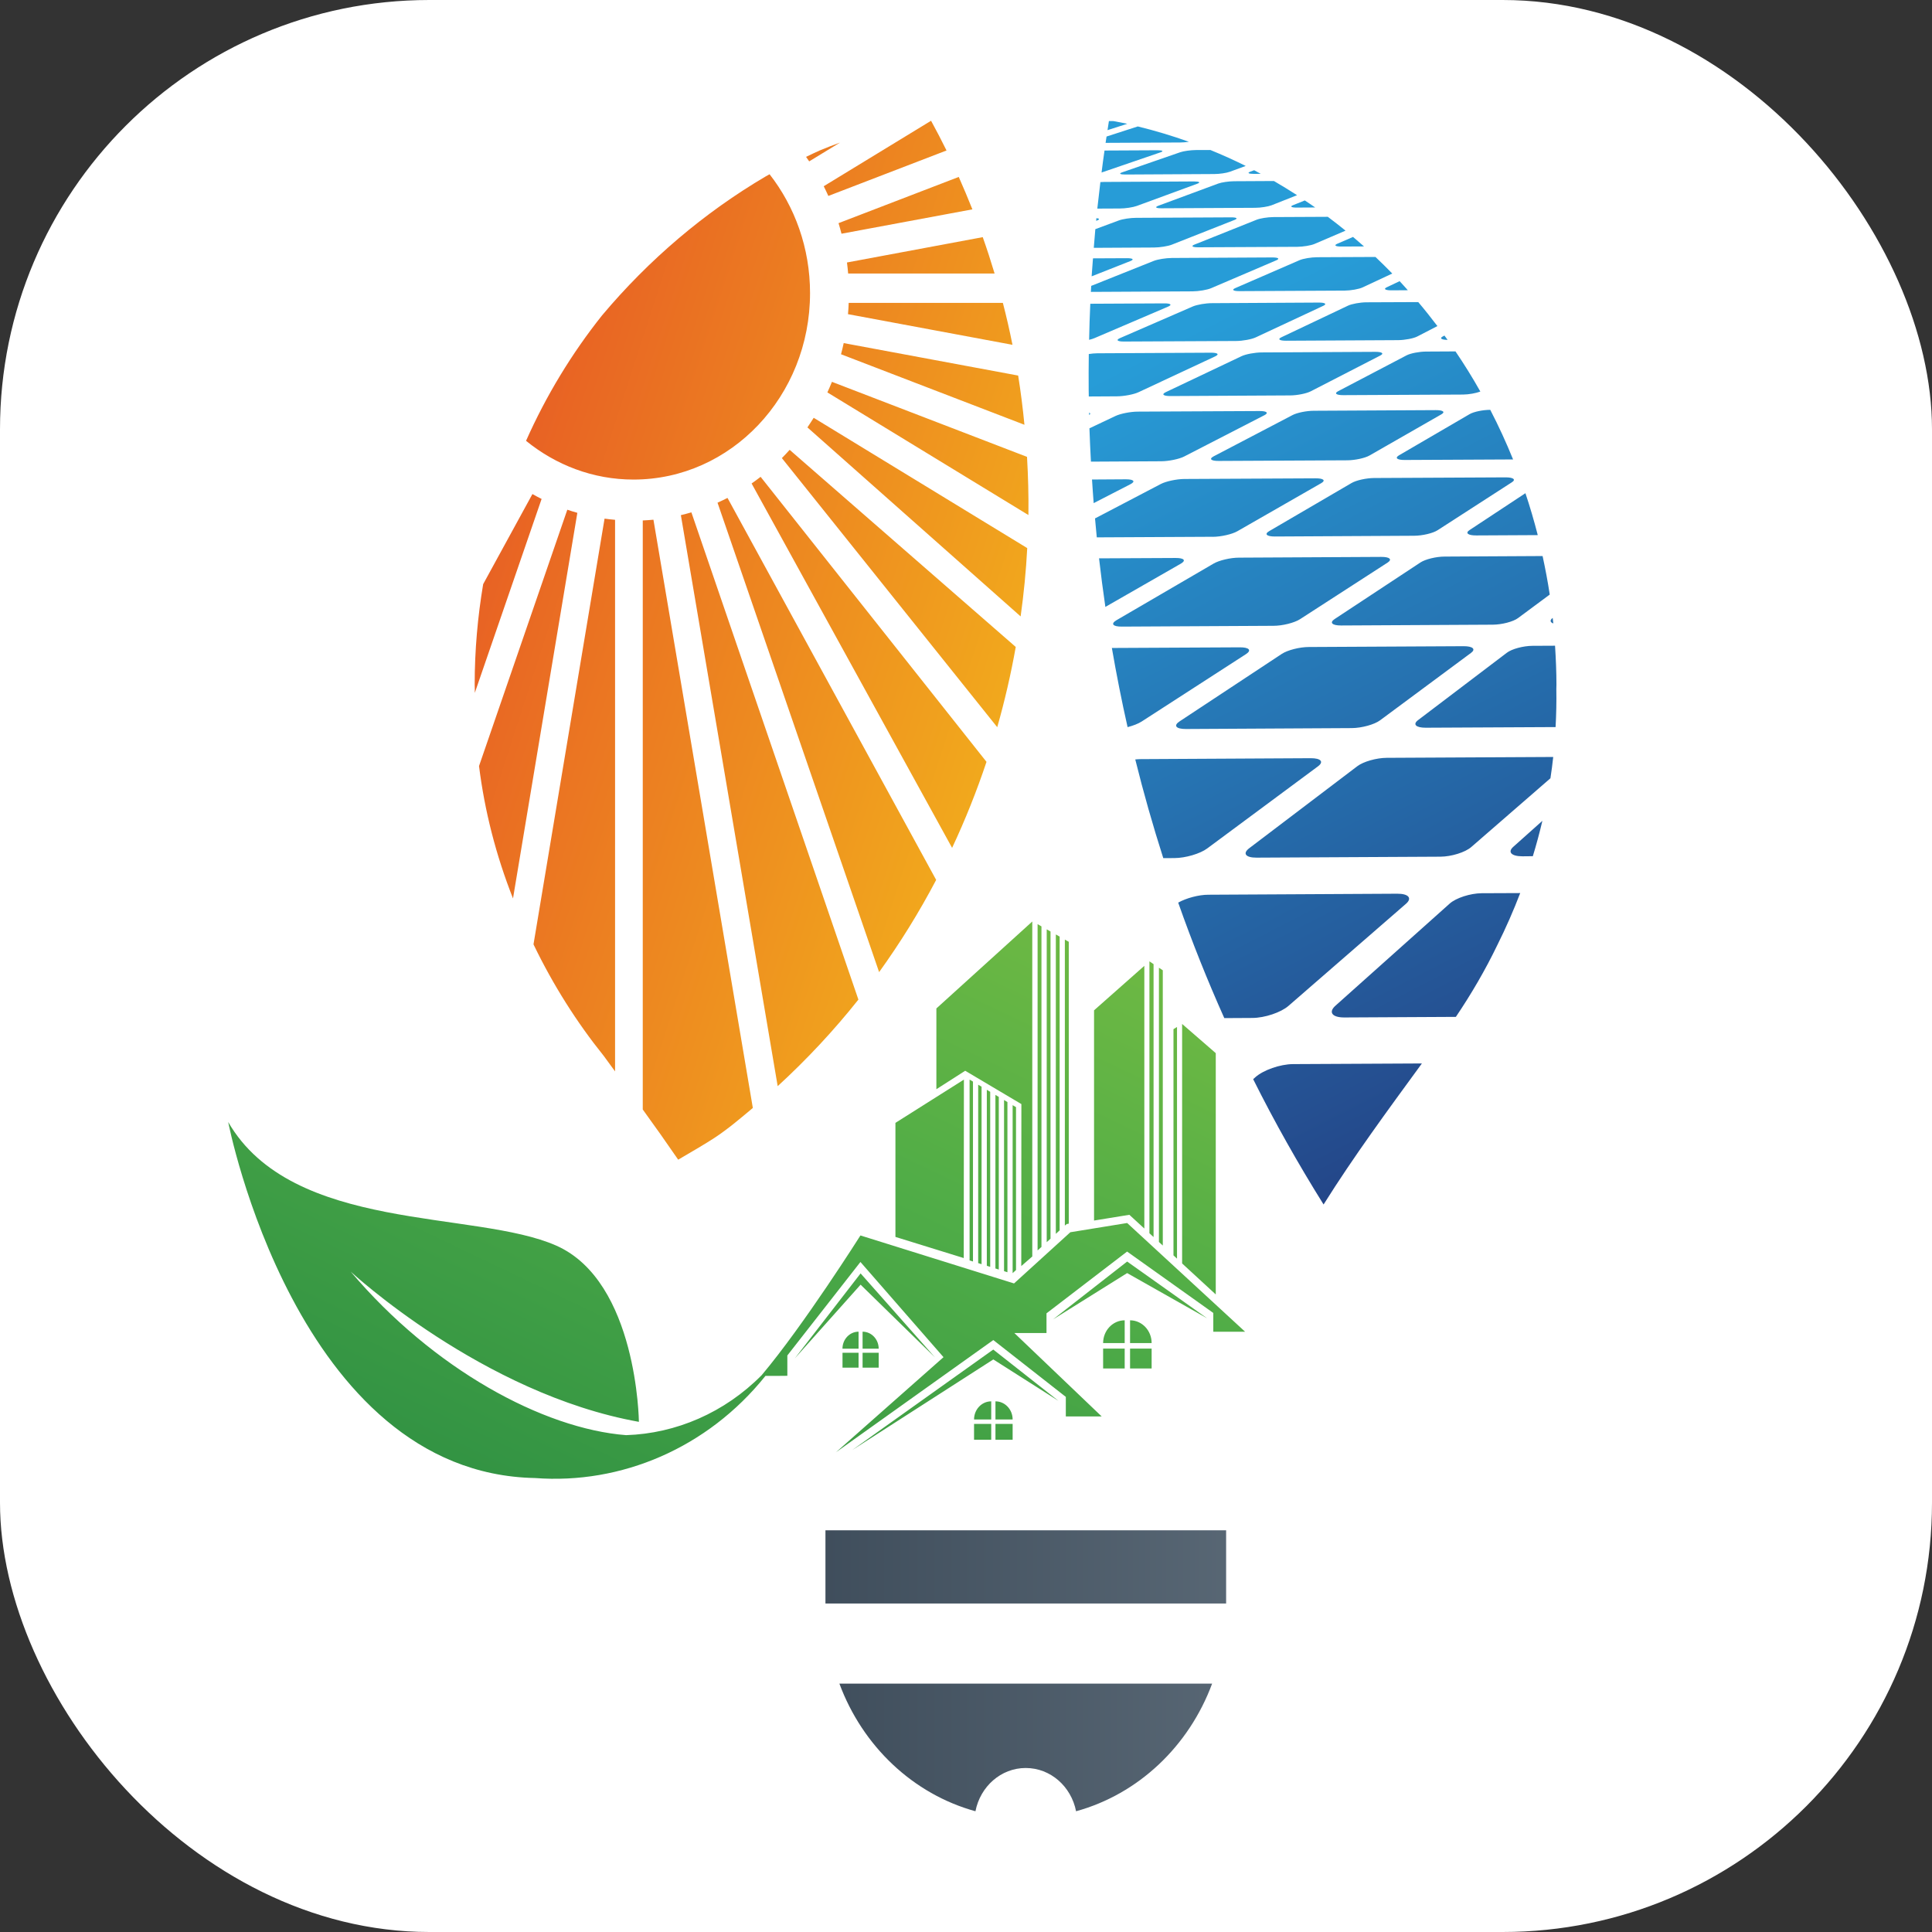<svg width="36" height="36" viewBox="0 0 36 36" fill="none" xmlns="http://www.w3.org/2000/svg">
<rect x="0" y="0" width="36" height="36" fill="#333333" stroke="none"/>
<g clip-path="url(#clip0_250_2)">
<rect width="36" height="36" rx="8" fill="white"/>
<path d="M15.562 31.372H22.638ZM15.641 31.372C16.073 32.538 17.015 33.431 18.176 33.75C18.266 33.289 18.651 32.944 19.113 32.944C19.576 32.944 19.961 33.29 20.051 33.75C21.212 33.431 22.154 32.538 22.586 31.372H15.641H15.641ZM22.847 29.879V28.515H15.381V29.879H22.847Z" fill="url(#paint0_linear_250_2)"/>
<path d="M17.865 3.297C17.954 3.497 18.038 3.699 18.119 3.901L15.68 4.355C15.663 4.289 15.645 4.223 15.625 4.158L17.865 3.297ZM18.533 5.097C18.465 4.87 18.392 4.644 18.312 4.419L15.782 4.891C15.791 4.959 15.798 5.028 15.804 5.097H18.533ZM19.137 8.513L15.502 7.115C15.475 7.181 15.447 7.247 15.417 7.312L19.163 9.597C19.168 9.236 19.158 8.875 19.137 8.513ZM15.349 3.47C15.379 3.53 15.408 3.59 15.435 3.651L17.637 2.804C17.545 2.616 17.448 2.432 17.349 2.25L15.349 3.47L15.349 3.47ZM10.092 9.297C10.034 9.268 9.977 9.238 9.921 9.206L9.003 10.885C8.901 11.493 8.845 12.118 8.845 12.757C8.845 12.785 8.847 12.811 8.847 12.839C8.847 12.863 8.847 12.886 8.847 12.911L10.092 9.297ZM11.805 8.936C13.621 8.936 15.094 7.38 15.094 5.461C15.094 4.62 14.81 3.849 14.34 3.247C14.317 3.259 14.295 3.271 14.273 3.284C13.12 3.962 12.089 4.841 11.219 5.876C10.656 6.583 10.178 7.368 9.802 8.214C10.357 8.665 11.05 8.936 11.804 8.936L11.805 8.936ZM11.461 9.686C11.395 9.68 11.329 9.673 11.265 9.664L9.941 17.596C9.942 17.599 9.944 17.602 9.945 17.605C10.305 18.351 10.744 19.046 11.252 19.678C11.322 19.773 11.391 19.868 11.461 19.964V9.686ZM15.045 7.964L19.018 11.486C19.077 11.064 19.119 10.64 19.141 10.213L15.162 7.785C15.124 7.846 15.085 7.905 15.045 7.964ZM15.995 18.626L12.883 9.547C12.818 9.566 12.753 9.583 12.687 9.599L14.491 20.239C15.036 19.739 15.539 19.2 15.995 18.626ZM10.758 9.556C10.695 9.538 10.633 9.519 10.571 9.498L8.926 14.274C9.031 15.114 9.242 15.938 9.559 16.741L10.758 9.556ZM14.005 9.009L17.741 15.799C17.985 15.279 18.199 14.743 18.382 14.196L14.173 8.885C14.118 8.928 14.062 8.969 14.005 9.009ZM13.311 21.204C13.565 21.037 13.797 20.839 14.028 20.645L12.176 9.684C12.11 9.69 12.044 9.695 11.977 9.698V20.674C12.201 20.983 12.422 21.295 12.637 21.609C12.898 21.457 13.17 21.297 13.311 21.204L13.311 21.204ZM18.927 12.055L14.714 8.382C14.667 8.435 14.618 8.486 14.569 8.536L18.582 13.55C18.722 13.059 18.837 12.56 18.927 12.055L18.927 12.055ZM17.444 16.396L13.556 9.278C13.495 9.309 13.433 9.339 13.37 9.367L16.381 18.114C16.775 17.567 17.13 16.993 17.444 16.396ZM15.814 5.644C15.812 5.714 15.807 5.784 15.801 5.854L18.866 6.425C18.814 6.164 18.755 5.904 18.687 5.644H15.814ZM15.721 6.393C15.706 6.463 15.69 6.532 15.671 6.601L19.089 7.915C19.059 7.609 19.021 7.303 18.972 6.998L15.721 6.393ZM15.02 2.923C15.04 2.951 15.059 2.979 15.078 3.007L15.652 2.657C15.526 2.703 15.4 2.751 15.276 2.803C15.19 2.842 15.104 2.881 15.02 2.923Z" fill="url(#paint1_linear_250_2)"/>
<path d="M21.581 3.835L22.698 3.421C22.762 3.397 22.895 3.378 22.995 3.377L23.738 3.373C23.884 3.458 24.027 3.546 24.169 3.637L23.694 3.825C23.629 3.85 23.492 3.872 23.388 3.872L21.644 3.881C21.54 3.882 21.512 3.861 21.581 3.835ZM22.327 4.608L24.173 4.599C24.283 4.598 24.427 4.574 24.493 4.546L25.072 4.298C24.964 4.21 24.854 4.124 24.742 4.04L23.725 4.045C23.62 4.046 23.481 4.068 23.414 4.095L22.258 4.557C22.186 4.586 22.217 4.608 22.327 4.608ZM20.91 3.211C20.843 3.234 20.869 3.252 20.968 3.252L22.624 3.243C22.723 3.243 22.854 3.224 22.918 3.2L23.212 3.092C22.997 2.985 22.777 2.886 22.554 2.795L22.279 2.796C22.184 2.797 22.056 2.815 21.994 2.836L20.91 3.211ZM26.469 10.48L24.869 11.535C24.768 11.602 24.822 11.656 24.991 11.655L27.817 11.64C27.986 11.639 28.196 11.584 28.285 11.518L28.877 11.079C28.841 10.837 28.795 10.598 28.744 10.361L26.918 10.371C26.76 10.371 26.559 10.421 26.469 10.48ZM21.807 7.38L24.037 7.368C24.17 7.368 24.344 7.333 24.425 7.291L25.721 6.624C25.795 6.586 25.753 6.556 25.626 6.556L23.508 6.567C23.381 6.568 23.214 6.599 23.134 6.637L21.725 7.306C21.638 7.347 21.674 7.38 21.807 7.38ZM23.756 9.997L26.351 9.983C26.506 9.982 26.702 9.936 26.789 9.879L28.174 8.985C28.252 8.934 28.197 8.894 28.051 8.895L25.606 8.907C25.46 8.908 25.272 8.949 25.185 9L23.651 9.896C23.554 9.952 23.601 9.997 23.756 9.997ZM22.708 8.589L25.107 8.577C25.25 8.576 25.434 8.536 25.518 8.488L26.859 7.72C26.936 7.676 26.887 7.641 26.752 7.642L24.482 7.654C24.346 7.654 24.169 7.69 24.085 7.734L22.615 8.503C22.523 8.551 22.565 8.59 22.708 8.589ZM22.227 5.71L20.872 6.299C20.787 6.335 20.82 6.365 20.944 6.364L23.033 6.354C23.157 6.353 23.322 6.323 23.4 6.286L24.658 5.698C24.73 5.664 24.691 5.638 24.573 5.638L22.583 5.649C22.464 5.649 22.305 5.677 22.227 5.71ZM23.095 5.425L25.055 5.415C25.172 5.414 25.323 5.387 25.391 5.355L25.943 5.097C25.84 4.992 25.736 4.888 25.63 4.788L24.542 4.793C24.43 4.794 24.284 4.818 24.215 4.848L23.018 5.368C22.944 5.4 22.979 5.425 23.095 5.425ZM27.509 9.977L28.654 9.971C28.586 9.707 28.51 9.446 28.424 9.19L27.383 9.877C27.297 9.933 27.354 9.978 27.509 9.977ZM28.944 11.617C28.941 11.582 28.936 11.549 28.932 11.514C28.874 11.558 28.884 11.596 28.944 11.617ZM22.616 10.5L20.805 11.556C20.691 11.623 20.735 11.677 20.903 11.676L23.73 11.661C23.898 11.661 24.119 11.605 24.222 11.539L25.856 10.483C25.948 10.423 25.894 10.376 25.736 10.377L23.087 10.391C22.928 10.391 22.718 10.441 22.616 10.5ZM24.166 3.868L24.507 3.866C24.443 3.821 24.378 3.778 24.313 3.735L24.094 3.823C24.03 3.848 24.062 3.869 24.166 3.868ZM26.974 6.333C26.955 6.306 26.935 6.28 26.915 6.253L26.886 6.268C26.818 6.304 26.858 6.332 26.974 6.333ZM26.177 8.571L28.194 8.561C28.066 8.245 27.924 7.936 27.769 7.637H27.764C27.629 7.637 27.459 7.673 27.384 7.717L26.067 8.485C25.985 8.534 26.034 8.572 26.177 8.571ZM28.326 16.641L27.607 16.644C27.397 16.646 27.132 16.731 27.014 16.836L24.885 18.739C24.748 18.861 24.822 18.96 25.051 18.959L27.128 18.948C27.415 18.522 27.677 18.075 27.903 17.605C28.062 17.287 28.202 16.966 28.327 16.641H28.326ZM28.197 15.78C28.088 15.878 28.164 15.956 28.368 15.956L28.562 15.954C28.629 15.736 28.688 15.516 28.74 15.295L28.197 15.78ZM25.117 5.696L23.878 6.284C23.801 6.32 23.84 6.349 23.964 6.349L26.053 6.338C26.177 6.337 26.336 6.307 26.407 6.271L26.784 6.076C26.668 5.924 26.55 5.774 26.427 5.629L25.46 5.633C25.342 5.634 25.188 5.662 25.117 5.696ZM25.032 7.363L27.262 7.352C27.371 7.351 27.501 7.327 27.584 7.296C27.44 7.039 27.285 6.79 27.121 6.548L26.571 6.551C26.444 6.552 26.283 6.583 26.21 6.621L24.935 7.289C24.856 7.33 24.899 7.364 25.032 7.363ZM25.929 5.41L26.233 5.408C26.182 5.352 26.132 5.294 26.08 5.239L25.84 5.353C25.773 5.385 25.812 5.41 25.929 5.41ZM24.996 4.594L25.417 4.592C25.349 4.532 25.281 4.473 25.212 4.415L24.916 4.543C24.85 4.572 24.886 4.595 24.996 4.594L24.996 4.594ZM23.363 3.24L23.492 3.239C23.451 3.217 23.41 3.194 23.369 3.172L23.297 3.199C23.235 3.222 23.264 3.24 23.363 3.24ZM22.096 13.584L25.188 13.567C25.373 13.566 25.61 13.501 25.717 13.421L27.41 12.166C27.505 12.096 27.443 12.04 27.271 12.041L24.389 12.056C24.217 12.056 23.991 12.114 23.885 12.184L21.981 13.441C21.86 13.52 21.911 13.584 22.096 13.584ZM22.598 10.003C22.753 10.002 22.958 9.955 23.056 9.899L24.619 9.003C24.708 8.952 24.661 8.912 24.515 8.913L22.07 8.925C21.924 8.926 21.728 8.968 21.631 9.018L20.404 9.66C20.414 9.778 20.425 9.896 20.437 10.013L22.598 10.002L22.598 10.003ZM20.294 7.688C20.294 7.703 20.295 7.719 20.296 7.734C20.321 7.715 20.32 7.699 20.294 7.688ZM21.274 13.444L23.218 12.188C23.327 12.117 23.276 12.061 23.104 12.062L20.718 12.074C20.804 12.571 20.901 13.062 21.011 13.549C21.115 13.522 21.211 13.485 21.274 13.444ZM21.637 8.595C21.781 8.594 21.973 8.554 22.066 8.506L23.56 7.737C23.645 7.693 23.604 7.658 23.468 7.659L21.198 7.67C21.063 7.671 20.879 7.707 20.786 7.751L20.3 7.981C20.307 8.189 20.317 8.395 20.328 8.602L21.637 8.595ZM21.065 9.022C21.163 8.971 21.125 8.931 20.979 8.931L20.348 8.935C20.358 9.082 20.367 9.229 20.379 9.375L21.065 9.022ZM23.337 18.968C23.566 18.967 23.867 18.866 24.008 18.744L26.198 16.841C26.319 16.736 26.246 16.652 26.036 16.653L22.515 16.672C22.335 16.672 22.104 16.735 21.954 16.819C22.212 17.552 22.499 18.269 22.813 18.971L23.337 18.968ZM24.091 19.828C23.854 19.83 23.543 19.938 23.393 20.071L23.351 20.109C23.752 20.912 24.192 21.69 24.663 22.444C25.227 21.544 25.862 20.683 26.495 19.816L24.091 19.828L24.091 19.828ZM21.885 15.989C22.09 15.988 22.363 15.908 22.494 15.81L24.558 14.28C24.673 14.195 24.613 14.127 24.423 14.128L21.254 14.145C21.222 14.145 21.189 14.148 21.154 14.151C21.308 14.773 21.483 15.386 21.676 15.99L21.885 15.989ZM20.637 2.425L21.005 2.307C20.918 2.288 20.831 2.272 20.744 2.256H20.663C20.653 2.312 20.645 2.369 20.637 2.425ZM23.414 15.981L26.84 15.963C27.044 15.962 27.302 15.882 27.414 15.784L28.89 14.502C28.91 14.37 28.928 14.238 28.942 14.105L25.838 14.121C25.649 14.122 25.405 14.191 25.293 14.276L23.278 15.805C23.149 15.903 23.21 15.982 23.414 15.981L23.414 15.981ZM22.003 10.503C22.107 10.443 22.063 10.396 21.905 10.397L20.479 10.404C20.514 10.707 20.553 11.009 20.597 11.309L22.003 10.503ZM20.447 3.887L20.866 3.885C20.97 3.885 21.111 3.863 21.181 3.838L22.311 3.423C22.376 3.399 22.348 3.381 22.248 3.381L20.573 3.39C20.551 3.39 20.527 3.391 20.504 3.393C20.484 3.558 20.465 3.722 20.447 3.887ZM20.425 4.115L20.439 4.11C20.497 4.088 20.49 4.071 20.43 4.065C20.428 4.081 20.426 4.098 20.425 4.115ZM20.526 3.214C20.526 3.214 20.529 3.213 20.531 3.213L21.626 2.838C21.689 2.816 21.663 2.8 21.568 2.8L20.581 2.805C20.561 2.941 20.543 3.077 20.526 3.214ZM26.568 13.56L28.986 13.548C28.999 13.312 29.004 13.076 29 12.838C29 12.811 29.002 12.784 29.002 12.757C29.002 12.513 28.991 12.272 28.976 12.032L28.556 12.034C28.384 12.035 28.17 12.092 28.078 12.163L26.424 13.418C26.319 13.497 26.383 13.561 26.568 13.56ZM20.286 7.27C20.286 7.309 20.288 7.349 20.288 7.388L20.812 7.385C20.945 7.384 21.126 7.35 21.215 7.308L22.644 6.64C22.726 6.601 22.689 6.571 22.563 6.572L20.444 6.583C20.397 6.583 20.342 6.589 20.288 6.597C20.285 6.82 20.284 7.045 20.286 7.27ZM20.601 2.662L21.992 2.655C22.042 2.655 22.101 2.65 22.154 2.642C21.843 2.531 21.525 2.435 21.201 2.356L20.619 2.544C20.613 2.584 20.607 2.623 20.601 2.662ZM20.327 5.439L22.221 5.429C22.338 5.428 22.494 5.402 22.57 5.369L23.783 4.85C23.853 4.82 23.818 4.797 23.707 4.797L21.834 4.807C21.722 4.808 21.572 4.832 21.497 4.862L20.333 5.327C20.331 5.364 20.329 5.401 20.327 5.439L20.327 5.439ZM20.294 6.332C20.331 6.323 20.367 6.313 20.393 6.301L21.767 5.713C21.846 5.679 21.813 5.652 21.695 5.653L20.316 5.66C20.306 5.883 20.298 6.107 20.294 6.332ZM20.341 5.149L21.064 4.864C21.139 4.834 21.109 4.811 20.998 4.811L20.366 4.814C20.358 4.926 20.349 5.037 20.341 5.149ZM20.38 4.618L21.504 4.612C21.614 4.611 21.762 4.588 21.835 4.559L23.006 4.097C23.073 4.07 23.042 4.049 22.936 4.05L21.168 4.059C21.062 4.059 20.919 4.081 20.847 4.108L20.41 4.27C20.399 4.386 20.39 4.502 20.381 4.618L20.38 4.618Z" fill="url(#paint2_linear_250_2)"/>
<path d="M18.709 23.686V20.497L18.772 20.535V23.706L18.709 23.686ZM19.032 20.573L19.03 23.592L19.035 23.587L19.235 23.413V17.171L17.448 18.791V20.296L17.985 19.952L19.032 20.573L19.032 20.573ZM18.932 23.665V20.63L18.869 20.593V23.723L18.932 23.665ZM18.13 23.506V20.154L18.067 20.117V23.486L18.13 23.506ZM19.406 17.262L19.334 17.22V23.3L19.406 23.235V17.262ZM18.29 23.556V20.249L18.227 20.212V23.536L18.29 23.556ZM18.451 23.606V20.344L18.388 20.307V23.586L18.451 23.606ZM17.961 20.117L16.685 20.923V23.048L17.958 23.442L17.961 20.117ZM19.575 17.357L19.504 17.317V23.146L19.575 23.081V17.357ZM21.667 18.08L21.595 18.032V23.142L21.667 23.209V18.08ZM21.932 19.136L21.866 19.177V23.392L21.932 23.453V19.136ZM22.654 24.12V19.624L22.031 19.083L22.027 19.079V23.541L22.031 23.546L22.654 24.12ZM21.495 23.051V17.965L21.425 17.918L21.418 17.913V22.979L21.425 22.986L21.495 23.051ZM19.745 17.452L19.674 17.412V22.991L19.745 22.926V17.452ZM21.323 22.892V17.997L20.386 18.826V22.743L21.044 22.636L21.323 22.892ZM19.915 22.801V17.549L19.842 17.508V22.837L19.876 22.809L19.915 22.801ZM18.611 23.656V20.439L18.548 20.402V23.636L18.611 23.656ZM21.057 25.5H21.459V25.129H21.057V25.5ZM20.555 25.026H20.957V24.602C20.735 24.602 20.555 24.792 20.555 25.026ZM20.555 25.5H20.957V25.129H20.555V25.5ZM15.878 27.021L18.509 25.331L19.723 26.103L18.508 25.147L15.878 27.021ZM16.073 24.814V25.131H16.373C16.373 24.956 16.239 24.814 16.073 24.814ZM21.057 24.602V25.026H21.459C21.459 24.792 21.279 24.602 21.057 24.602ZM23.201 24.815L21.003 22.789L19.944 22.961L18.895 23.915L16.033 23.021C16.033 23.021 14.979 24.69 14.193 25.624C13.503 26.322 12.597 26.712 11.667 26.742C10.121 26.622 8.072 25.512 6.535 23.695C6.535 23.695 8.991 25.973 11.905 26.494C11.905 26.494 11.878 23.881 10.367 23.211C8.857 22.541 5.448 22.976 4.252 20.907C4.252 20.907 5.52 27.456 9.97 27.541C11.574 27.663 13.184 26.984 14.263 25.638C14.431 25.639 14.671 25.636 14.671 25.636V25.257L16.033 23.515L17.581 25.289L15.577 27.061L18.509 24.97L19.86 26.029V26.393H20.528L18.901 24.839H19.5V24.472L21.002 23.321L22.608 24.465V24.815L23.201 24.815ZM19.622 24.585L21.003 23.722L22.494 24.565L21.003 23.507L19.622 24.585ZM18.549 26.112V26.45H18.869C18.869 26.263 18.726 26.112 18.549 26.112ZM16.036 23.728L14.809 25.313L16.036 23.938L17.421 25.292L16.036 23.728ZM15.998 24.814C15.833 24.814 15.698 24.956 15.698 25.131H15.998V24.814ZM18.549 26.827H18.869V26.532H18.549V26.827ZM16.073 25.484H16.373V25.207H16.073V25.484ZM15.699 25.484H15.998V25.207H15.699V25.484ZM18.15 26.45H18.47V26.112C18.293 26.112 18.15 26.263 18.15 26.45ZM18.15 26.827H18.47V26.532H18.15V26.827Z" fill="url(#paint3_linear_250_2)"/>
</g>
<defs>
<linearGradient id="paint0_linear_250_2" x1="4.252" y1="18" x2="29.002" y2="18" gradientUnits="userSpaceOnUse">
<stop stop-color="#1C2A39"/>
<stop offset="1" stop-color="#6B7A87"/>
</linearGradient>
<linearGradient id="paint1_linear_250_2" x1="2.705" y1="15.283" x2="25.693" y2="22.747" gradientUnits="userSpaceOnUse">
<stop stop-color="#E44227"/>
<stop offset="1" stop-color="#FAEC16"/>
</linearGradient>
<linearGradient id="paint2_linear_250_2" x1="24.564" y1="24.152" x2="16.745" y2="8.969" gradientUnits="userSpaceOnUse">
<stop stop-color="#243E81"/>
<stop offset="1" stop-color="#279CD7"/>
</linearGradient>
<linearGradient id="paint3_linear_250_2" x1="15.102" y1="38.726" x2="30.34" y2="6.83" gradientUnits="userSpaceOnUse">
<stop offset="0.14" stop-color="#2B8C43"/>
<stop offset="0.19" stop-color="#309143"/>
<stop offset="0.44" stop-color="#4FAC47"/>
<stop offset="0.57" stop-color="#67B644"/>
<stop offset="0.71" stop-color="#7CBF41"/>
<stop offset="0.8" stop-color="#84C341"/>
</linearGradient>
<clipPath id="clip0_250_2">
<rect width="36" height="36" fill="white"/>
</clipPath>
</defs>
</svg>
